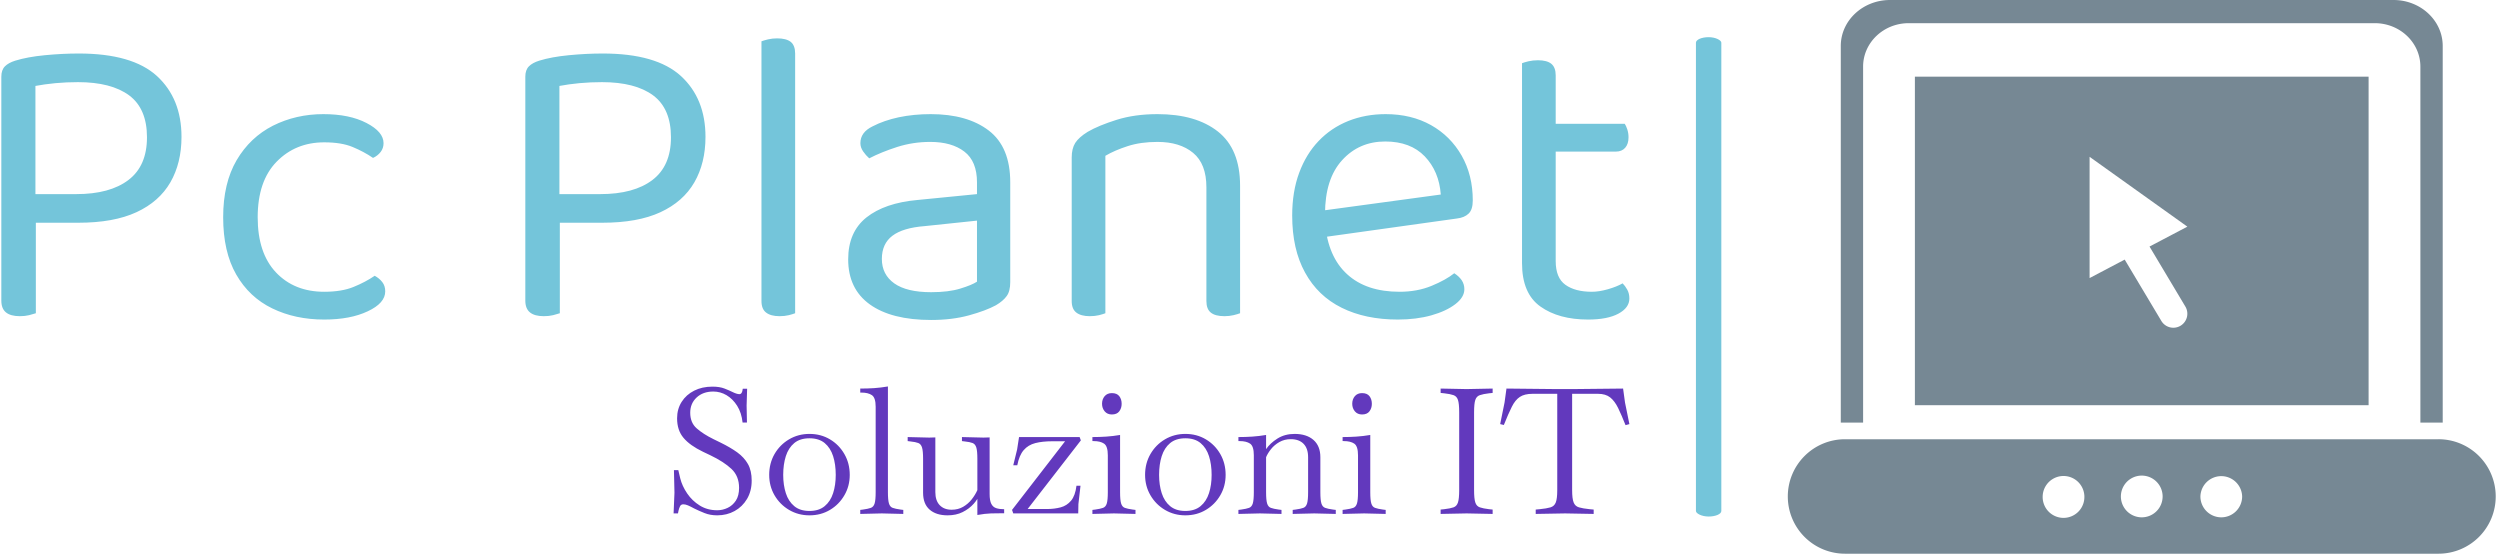 <svg xmlns="http://www.w3.org/2000/svg" version="1.1" xmlns:xlink="http://www.w3.org/1999/xlink" xmlns:svgjs="http://svgjs.dev/svgjs" width="1500" height="333" viewBox="0 0 1500 333"><g transform="matrix(1,0,0,1,-0.909,-0.388)"><svg viewBox="0 0 396 88" data-background-color="#ffffff" preserveAspectRatio="xMidYMid meet" height="333" width="1500" xmlns="http://www.w3.org/2000/svg" xmlns:xlink="http://www.w3.org/1999/xlink"><g id="tight-bounds" transform="matrix(1,0,0,1,0.24,0.102)"><svg viewBox="0 0 395.52 87.795" height="87.795" width="395.52"><g><svg viewBox="0 0 605.952 134.505" height="87.795" width="395.52"><g><rect width="6.169" height="116.444" x="411.67" y="9.031" fill="#74c5da" opacity="1" stroke-width="0" stroke="transparent" fill-opacity="1" class="rect-yte-0" data-fill-palette-color="primary" rx="1%" id="yte-0" data-palette-color="#74c5da"></rect></g><g transform="matrix(1,0,0,1,0,9.32)"><svg viewBox="0 0 395.52 115.865" height="115.865" width="395.52"><g id="textblocktransform"><svg viewBox="0 0 395.52 115.865" height="115.865" width="395.52" id="textblock"><g><svg viewBox="0 0 395.52 68.408" height="68.408" width="395.52"><g transform="matrix(1,0,0,1,0,0)"><svg width="395.52" viewBox="4.45 -32.75 193.38 33.45" height="68.408" data-palette-color="#74c5da"><path d="M13.6-10.85L4.45-10.85 4.45-28.2Q4.45-29 4.88-29.43 5.3-29.85 6.1-30.1L6.1-30.1Q7.55-30.55 9.63-30.75 11.7-30.95 13.65-30.95L13.65-30.95Q20-30.95 22.93-28.28 25.85-25.6 25.85-21.05L25.85-21.05Q25.85-17.95 24.53-15.65 23.2-13.35 20.5-12.1 17.8-10.85 13.6-10.85L13.6-10.85ZM6.65 0.25L6.65 0.25Q5.55 0.25 5-0.2 4.45-0.65 4.45-1.6L4.45-1.6 4.45-12.8 8.55-12.8 8.55-0.1Q8.25 0 7.75 0.13 7.25 0.25 6.65 0.25ZM8.5-27.1L8.5-14.25 13.35-14.25Q17.35-14.25 19.55-15.93 21.75-17.6 21.75-21L21.75-21Q21.75-24.4 19.63-25.98 17.5-27.55 13.55-27.55L13.55-27.55Q12.2-27.55 10.88-27.43 9.55-27.3 8.5-27.1L8.5-27.1ZM42.8-20.4L42.8-20.4Q39.4-20.4 37.15-18.1 34.9-15.8 34.9-11.5L34.9-11.5Q34.9-7.25 37.07-4.95 39.25-2.65 42.8-2.65L42.8-2.65Q44.9-2.65 46.3-3.23 47.7-3.8 48.8-4.55L48.8-4.55Q49.35-4.25 49.7-3.8 50.05-3.35 50.05-2.7L50.05-2.7Q50.05-1.3 47.97-0.33 45.9 0.65 42.8 0.65L42.8 0.65Q39.35 0.65 36.62-0.68 33.9-2 32.35-4.7 30.8-7.4 30.8-11.5L30.8-11.5Q30.8-15.55 32.4-18.28 34-21 36.72-22.38 39.45-23.75 42.7-23.75L42.7-23.75Q45.8-23.75 47.82-22.7 49.85-21.65 49.85-20.3L49.85-20.3Q49.85-19.7 49.5-19.25 49.15-18.8 48.6-18.55L48.6-18.55Q47.5-19.3 46.17-19.85 44.85-20.4 42.8-20.4ZM75.84-10.85L66.69-10.85 66.69-28.2Q66.69-29 67.12-29.43 67.54-29.85 68.34-30.1L68.34-30.1Q69.79-30.55 71.87-30.75 73.94-30.95 75.89-30.95L75.89-30.95Q82.24-30.95 85.17-28.28 88.09-25.6 88.09-21.05L88.09-21.05Q88.09-17.95 86.77-15.65 85.44-13.35 82.74-12.1 80.04-10.85 75.84-10.85L75.84-10.85ZM68.89 0.25L68.89 0.25Q67.79 0.25 67.24-0.2 66.69-0.65 66.69-1.6L66.69-1.6 66.69-12.8 70.79-12.8 70.79-0.1Q70.49 0 69.99 0.13 69.49 0.25 68.89 0.25ZM70.74-27.1L70.74-14.25 75.59-14.25Q79.59-14.25 81.79-15.93 83.99-17.6 83.99-21L83.99-21Q83.99-24.4 81.87-25.98 79.74-27.55 75.79-27.55L75.79-27.55Q74.44-27.55 73.12-27.43 71.79-27.3 70.74-27.1L70.74-27.1ZM94.74-1.55L94.74-13.2 98.74-12.6 98.74-0.1Q98.49 0 97.99 0.13 97.49 0.25 96.89 0.25L96.89 0.25Q95.84 0.25 95.29-0.18 94.74-0.6 94.74-1.55L94.74-1.55ZM98.74-30.95L98.74-10.7 94.74-11.25 94.74-32.4Q94.99-32.5 95.52-32.63 96.04-32.75 96.59-32.75L96.59-32.75Q97.69-32.75 98.22-32.33 98.74-31.9 98.74-30.95L98.74-30.95ZM114.89 0.7L114.89 0.7Q110.19 0.7 107.61-1.15 105.04-3 105.04-6.5L105.04-6.5Q105.04-9.75 107.21-11.48 109.39-13.2 113.24-13.55L113.24-13.55 120.34-14.25 120.34-15.65Q120.34-18.15 118.84-19.3 117.34-20.45 114.79-20.45L114.79-20.45Q112.74-20.45 110.86-19.85 108.99-19.25 107.54-18.5L107.54-18.5Q107.14-18.85 106.81-19.33 106.49-19.8 106.49-20.3L106.49-20.3Q106.49-21.6 107.94-22.3L107.94-22.3Q109.29-23 111.06-23.38 112.84-23.75 114.84-23.75L114.84-23.75Q119.19-23.75 121.74-21.8 124.29-19.85 124.29-15.65L124.29-15.65 124.29-3.8Q124.29-2.7 123.86-2.13 123.44-1.55 122.59-1.05L122.59-1.05Q121.39-0.4 119.39 0.15 117.39 0.7 114.89 0.7ZM114.89-2.6L114.89-2.6Q116.99-2.6 118.36-3.03 119.74-3.45 120.34-3.85L120.34-3.85 120.34-11.1 114.14-10.45Q111.54-10.25 110.29-9.3 109.04-8.35 109.04-6.55L109.04-6.55Q109.04-4.7 110.51-3.65 111.99-2.6 114.89-2.6ZM151.59-15.25L151.59-15.25 151.59-10.15 147.59-10.15 147.59-15.05Q147.59-17.85 146.01-19.15 144.44-20.45 141.78-20.45L141.78-20.45Q139.78-20.45 138.24-19.95 136.69-19.45 135.59-18.8L135.59-18.8 135.59-10.15 131.59-10.15 131.59-18.6Q131.59-19.65 132.01-20.33 132.44-21 133.49-21.65L133.49-21.65Q134.78-22.4 136.94-23.08 139.09-23.75 141.78-23.75L141.78-23.75Q146.34-23.75 148.96-21.68 151.59-19.6 151.59-15.25ZM131.59-1.55L131.59-12.9 135.59-12.9 135.59-0.1Q135.34 0 134.84 0.13 134.34 0.25 133.74 0.25L133.74 0.25Q132.69 0.25 132.14-0.18 131.59-0.6 131.59-1.55L131.59-1.55ZM147.59-1.55L147.59-12.9 151.59-12.9 151.59-0.1Q151.34 0 150.81 0.13 150.29 0.25 149.74 0.25L149.74 0.25Q148.64 0.25 148.11-0.18 147.59-0.6 147.59-1.55L147.59-1.55ZM177.33-11.35L160.53-9 160.33-12.15 175.43-14.2Q175.23-16.95 173.53-18.73 171.83-20.5 168.83-20.5L168.83-20.5Q165.73-20.5 163.71-18.28 161.68-16.05 161.68-11.9L161.68-11.9 161.68-10.8Q162.03-6.8 164.31-4.73 166.58-2.65 170.53-2.65L170.53-2.65Q172.63-2.65 174.33-3.35 176.03-4.05 177.03-4.85L177.03-4.85Q177.58-4.5 177.91-4.03 178.23-3.55 178.23-2.95L178.23-2.95Q178.23-2 177.16-1.18 176.08-0.35 174.31 0.15 172.53 0.65 170.33 0.65L170.33 0.65Q166.48 0.65 163.66-0.75 160.83-2.15 159.31-4.93 157.78-7.7 157.78-11.7L157.78-11.7Q157.78-14.55 158.61-16.78 159.43-19 160.91-20.55 162.38-22.1 164.43-22.93 166.48-23.75 168.88-23.75L168.88-23.75Q171.93-23.75 174.26-22.45 176.58-21.15 177.91-18.82 179.23-16.5 179.23-13.5L179.23-13.5Q179.23-12.4 178.73-11.93 178.23-11.45 177.33-11.35L177.33-11.35ZM185.08-6.05L185.08-13.2 189.08-13.2 189.08-6.3Q189.08-4.3 190.23-3.48 191.38-2.65 193.38-2.65L193.38-2.65Q194.23-2.65 195.28-2.95 196.33-3.25 197.03-3.65L197.03-3.65Q197.33-3.35 197.58-2.9 197.83-2.45 197.83-1.85L197.83-1.85Q197.83-0.75 196.53-0.05 195.23 0.65 192.93 0.65L192.93 0.65Q189.43 0.65 187.26-0.9 185.08-2.45 185.08-6.05L185.08-6.05ZM196.23-19.3L187.13-19.3 187.13-22.6 197.28-22.6Q197.43-22.4 197.58-21.95 197.73-21.5 197.73-21L197.73-21Q197.73-20.2 197.33-19.75 196.93-19.3 196.23-19.3L196.23-19.3ZM189.08-28.35L189.08-11.7 185.08-11.7 185.08-29.8Q185.33-29.9 185.86-30.03 186.38-30.15 186.98-30.15L186.98-30.15Q188.03-30.15 188.56-29.73 189.08-29.3 189.08-28.35L189.08-28.35Z" opacity="1" transform="matrix(1,0,0,1,0,0)" fill="#74c5da" class="wordmark-text-0" data-fill-palette-color="primary" id="text-0"></path></svg></g></svg></g><g transform="matrix(1,0,0,1,163.31,84.558)"><svg viewBox="0 0 232.21 31.307" height="31.307" width="232.21"><g transform="matrix(1,0,0,1,0,0)"><svg width="232.21" viewBox="3 -36.25 272.92 36.8" height="31.307" data-palette-color="#6239bd"><path d="M15.45 0.55L15.45 0.55Q13.45 0.55 11.83-0.1 10.2-0.75 8.9-1.4L8.9-1.4Q7.8-2 7.08-2.3 6.35-2.6 5.8-2.6L5.8-2.6Q5.1-2.6 4.83-2.02 4.55-1.45 4.4-0.75L4.4-0.75 4.25 0 3 0 3.25-5.9 3.1-12.35 4.35-12.35 4.9-10Q5.45-7.8 6.88-5.7 8.3-3.6 10.48-2.25 12.65-0.9 15.45-0.9L15.45-0.9Q17-0.9 18.43-1.58 19.85-2.25 20.78-3.65 21.7-5.05 21.7-7.3L21.7-7.3Q21.7-10.65 19.53-12.7 17.35-14.75 13.5-16.6L13.5-16.6 11.4-17.6Q7.65-19.4 5.83-21.58 4-23.75 4-27.15L4-27.15Q4-29.8 5.3-31.85 6.6-33.9 8.88-35.05 11.15-36.2 14.1-36.2L14.1-36.2Q16.15-36.2 17.55-35.65 18.95-35.1 19.75-34.7L19.75-34.7Q21.05-34.05 21.8-34.05L21.8-34.05Q22.6-34.05 22.75-35.6L22.75-35.6 24-35.6 23.85-30.8 23.95-25.95 22.7-25.95Q22.4-28.75 21.15-30.73 19.9-32.7 18.13-33.75 16.35-34.8 14.35-34.8L14.35-34.8Q11.4-34.8 9.58-33.1 7.75-31.4 7.75-28.75L7.75-28.75Q7.75-25.9 9.6-24.28 11.45-22.65 14.4-21.2L14.4-21.2 16.45-20.2Q19.2-18.85 21.18-17.43 23.15-16 24.23-14.1 25.3-12.2 25.3-9.35L25.3-9.35Q25.3-6.4 23.98-4.15 22.65-1.9 20.43-0.68 18.2 0.55 15.45 0.55ZM41.8 0.55L41.8 0.55Q38.6 0.55 35.97-1 33.35-2.55 31.82-5.18 30.3-7.8 30.3-11L30.3-11Q30.3-14.3 31.82-16.95 33.35-19.6 35.97-21.15 38.6-22.7 41.8-22.7L41.8-22.7Q45.05-22.7 47.65-21.15 50.25-19.6 51.77-16.95 53.3-14.3 53.3-11L53.3-11Q53.3-7.8 51.77-5.18 50.25-2.55 47.65-1 45.05 0.55 41.8 0.55ZM41.8-0.7L41.8-0.7Q44.5-0.7 46.15-2.08 47.8-3.45 48.55-5.78 49.3-8.1 49.3-11L49.3-11Q49.3-14 48.55-16.35 47.8-18.7 46.15-20.08 44.5-21.45 41.8-21.45L41.8-21.45Q39.1-21.45 37.45-20.08 35.8-18.7 35.05-16.35 34.3-14 34.3-11L34.3-11Q34.3-8.1 35.05-5.78 35.8-3.45 37.45-2.08 39.1-0.7 41.8-0.7ZM62.45 0L56.3 0.15 56.3-1 57.09-1.1Q58.55-1.3 59.32-1.58 60.09-1.85 60.4-2.83 60.7-3.8 60.7-6.05L60.7-6.05 60.7-30.45Q60.7-33.05 59.62-33.77 58.55-34.5 56.65-34.5L56.65-34.5 56.3-34.5 56.3-35.65Q58.34-35.65 60.25-35.77 62.15-35.9 64.2-36.25L64.2-36.25 64.2-6.05Q64.2-3.8 64.5-2.83 64.8-1.85 65.57-1.58 66.34-1.3 67.8-1.1L67.8-1.1 68.59-1 68.59 0.15 62.45 0ZM81.24 0.55L81.24 0.55Q77.99 0.55 76.12-1.07 74.24-2.7 74.24-5.9L74.24-5.9 74.24-15.6Q74.24-17.85 73.94-18.82 73.64-19.8 72.87-20.1 72.09-20.4 70.64-20.55L70.64-20.55 69.84-20.65 69.84-21.8 75.99-21.65 77.74-21.7 77.74-6.1Q77.74-3.65 78.99-2.35 80.24-1.05 82.39-1.05L82.39-1.05Q84.24-1.05 85.67-1.88 87.09-2.7 88.12-4 89.14-5.3 89.74-6.65L89.74-6.65 89.74-15.6Q89.74-17.85 89.44-18.82 89.14-19.8 88.37-20.1 87.59-20.4 86.14-20.55L86.14-20.55 85.34-20.65 85.34-21.8 91.49-21.65 93.24-21.7 93.24-5.55Q93.24-3.65 93.72-2.73 94.19-1.8 95.12-1.5 96.04-1.2 97.39-1.2L97.39-1.2 97.39-0.05Q95.34-0.05 93.64 0 91.94 0.05 89.74 0.45L89.74 0.45 89.74-4.15Q89.24-3.35 88.69-2.75L88.69-2.75Q87.39-1.3 85.54-0.38 83.69 0.55 81.24 0.55ZM118.54 0L99.99 0 99.64-1 114.79-20.6 111.14-20.6Q108.34-20.6 106.29-20.08 104.24-19.55 102.97-18.07 101.69-16.6 101.14-13.75L101.14-13.75 99.99-13.75 101.09-18.25 101.64-21.8 118.94-21.8 119.29-20.85 104.09-1.25 109.49-1.25Q111.74-1.25 113.52-1.73 115.29-2.2 116.49-3.63 117.69-5.05 118.04-7.9L118.04-7.9 119.19-7.9 118.59-2.65 118.54 0ZM128.74 0L122.59 0.15 122.59-1 123.39-1.1Q124.84-1.3 125.61-1.58 126.39-1.85 126.69-2.83 126.99-3.8 126.99-6.05L126.99-6.05 126.99-16.6Q126.99-19.2 125.91-19.93 124.84-20.65 122.94-20.65L122.94-20.65 122.59-20.65 122.59-21.8Q124.64-21.8 126.54-21.93 128.44-22.05 130.49-22.4L130.49-22.4 130.49-6.05Q130.49-3.8 130.79-2.83 131.09-1.85 131.86-1.58 132.64-1.3 134.09-1.1L134.09-1.1 134.89-1 134.89 0.15 128.74 0ZM128.14-28.25L128.14-28.25Q126.84-28.25 126.09-29.15 125.34-30.05 125.34-31.3L125.34-31.3Q125.34-32.6 126.09-33.48 126.84-34.35 128.14-34.35L128.14-34.35Q129.59-34.35 130.26-33.48 130.94-32.6 130.94-31.3L130.94-31.3Q130.94-30.05 130.26-29.15 129.59-28.25 128.14-28.25ZM149.13 0.55L149.13 0.55Q145.94 0.55 143.31-1 140.69-2.55 139.16-5.18 137.63-7.8 137.63-11L137.63-11Q137.63-14.3 139.16-16.95 140.69-19.6 143.31-21.15 145.94-22.7 149.13-22.7L149.13-22.7Q152.38-22.7 154.98-21.15 157.58-19.6 159.11-16.95 160.63-14.3 160.63-11L160.63-11Q160.63-7.8 159.11-5.18 157.58-2.55 154.98-1 152.38 0.55 149.13 0.55ZM149.13-0.7L149.13-0.7Q151.83-0.7 153.48-2.08 155.13-3.45 155.88-5.78 156.63-8.1 156.63-11L156.63-11Q156.63-14 155.88-16.35 155.13-18.7 153.48-20.08 151.83-21.45 149.13-21.45L149.13-21.45Q146.44-21.45 144.78-20.08 143.13-18.7 142.38-16.35 141.63-14 141.63-11L141.63-11Q141.63-8.1 142.38-5.78 143.13-3.45 144.78-2.08 146.44-0.7 149.13-0.7ZM170.43 0L164.28 0.15 164.28-1 165.08-1.1Q166.53-1.3 167.31-1.58 168.08-1.85 168.38-2.83 168.68-3.8 168.68-6.05L168.68-6.05 168.68-16.6Q168.68-19.2 167.61-19.93 166.53-20.65 164.63-20.65L164.63-20.65 164.28-20.65 164.28-21.8Q166.33-21.8 168.23-21.93 170.13-22.05 172.18-22.4L172.18-22.4 172.18-18.35Q173.33-20.05 175.43-21.38 177.53-22.7 180.33-22.7L180.33-22.7Q183.73-22.7 185.71-20.98 187.68-19.25 187.68-16.05L187.68-16.05 187.68-6.05Q187.68-3.8 187.98-2.83 188.28-1.85 189.06-1.58 189.83-1.3 191.28-1.1L191.28-1.1 192.08-1 192.08 0.15 185.93 0 179.78 0.15 179.78-1 180.58-1.1Q182.03-1.3 182.81-1.58 183.58-1.85 183.88-2.83 184.18-3.8 184.18-6.05L184.18-6.05 184.18-16.05Q184.18-18.55 182.88-19.88 181.58-21.2 179.23-21.2L179.23-21.2Q177.43-21.2 175.98-20.38 174.53-19.55 173.58-18.35 172.63-17.15 172.18-16.05L172.18-16.05 172.18-6.05Q172.18-3.8 172.48-2.83 172.78-1.85 173.56-1.58 174.33-1.3 175.78-1.1L175.78-1.1 176.58-1 176.58 0.15 170.43 0ZM200.18 0L194.03 0.15 194.03-1 194.83-1.1Q196.28-1.3 197.06-1.58 197.83-1.85 198.13-2.83 198.43-3.8 198.43-6.05L198.43-6.05 198.43-16.6Q198.43-19.2 197.35-19.93 196.28-20.65 194.38-20.65L194.38-20.65 194.03-20.65 194.03-21.8Q196.08-21.8 197.98-21.93 199.88-22.05 201.93-22.4L201.93-22.4 201.93-6.05Q201.93-3.8 202.23-2.83 202.53-1.85 203.31-1.58 204.08-1.3 205.53-1.1L205.53-1.1 206.33-1 206.33 0.15 200.18 0ZM199.58-28.25L199.58-28.25Q198.28-28.25 197.53-29.15 196.78-30.05 196.78-31.3L196.78-31.3Q196.78-32.6 197.53-33.48 198.28-34.35 199.58-34.35L199.58-34.35Q201.03-34.35 201.7-33.48 202.38-32.6 202.38-31.3L202.38-31.3Q202.38-30.05 201.7-29.15 201.03-28.25 199.58-28.25ZM229.42 0L222.02 0.15 222.02-1.1 223.02-1.2Q224.77-1.4 225.7-1.73 226.62-2.05 226.97-3.13 227.32-4.2 227.32-6.65L227.32-6.65 227.32-28.85Q227.32-31.35 226.97-32.4 226.62-33.45 225.7-33.77 224.77-34.1 223.02-34.3L223.02-34.3 222.02-34.4 222.02-35.65 229.42-35.5 229.47-35.5 236.87-35.65 236.87-34.4 235.87-34.3Q234.17-34.1 233.22-33.77 232.27-33.45 231.92-32.4 231.57-31.35 231.57-28.85L231.57-28.85 231.57-6.65Q231.57-4.2 231.92-3.13 232.27-2.05 233.22-1.73 234.17-1.4 235.87-1.2L235.87-1.2 236.87-1.1 236.87 0.15 229.47 0 229.42 0ZM257.57 0L249.17 0.15 249.17-1.1 250.27-1.2Q252.32-1.4 253.4-1.73 254.47-2.05 254.9-3.13 255.32-4.2 255.32-6.65L255.32-6.65 255.32-34.15 248.27-34.15Q245.97-34.15 244.65-33.27 243.32-32.4 242.35-30.45 241.37-28.5 240.07-25.25L240.07-25.25 239.02-25.5 240.27-31.65 240.82-35.65 255.07-35.5 259.82-35.5 274.12-35.65 274.67-31.65 275.92-25.5 274.82-25.2Q273.67-28.1 272.7-30.1 271.72-32.1 270.42-33.13 269.12-34.15 266.97-34.15L266.97-34.15 259.57-34.15 259.57-6.65Q259.57-4.2 260-3.13 260.42-2.05 261.52-1.73 262.62-1.4 264.62-1.2L264.62-1.2 265.72-1.1 265.72 0.15 257.57 0Z" opacity="1" transform="matrix(1,0,0,1,0,0)" fill="#6239bd" class="slogan-text-1" data-fill-palette-color="secondary" id="text-1"></path></svg></g></svg></g></svg></g></svg></g><g transform="matrix(1,0,0,1,433.988,0)"><svg viewBox="0 0 171.963 134.505" height="134.505" width="171.963"><g><svg xmlns="http://www.w3.org/2000/svg" xmlns:xlink="http://www.w3.org/1999/xlink" version="1.1" x="0" y="0" viewBox="0.852 12.449 99.148 77.551" enable-background="new 0 0 100 100" xml:space="preserve" id="icon-0" width="171.963" height="134.505" class="icon-icon-0" data-fill-palette-color="accent"><path d="M89.449 71.641V21.779C89.449 18.42 86.59 15.695 83.058 15.695H17.788C14.26 15.695 11.398 18.42 11.398 21.779V71.64H8.271V18.886C8.271 15.33 11.361 12.449 15.176 12.449H85.677C89.486 12.449 92.577 15.33 92.577 18.886V71.641zM82.197 23.183H18.651V69.202H82.197zM56.533 55.385A1.96 1.96 0 0 1 55.855 58.073 1.957 1.957 0 0 1 53.166 57.394L48.035 48.807 43.119 51.396V34.413L56.812 44.194 51.513 46.98zM100 81.984A8.016 8.016 0 0 0 91.982 73.968H8.867A8.014 8.014 0 0 0 0.852 81.984 8.013 8.013 0 0 0 8.867 90H91.983A8.015 8.015 0 0 0 100 81.984M53.348 81.984A2.923 2.923 0 0 1 50.425 84.906 2.922 2.922 0 0 1 50.425 79.061 2.923 2.923 0 0 1 53.348 81.984M64.486 81.984A2.924 2.924 0 0 1 61.56 84.906 2.924 2.924 0 0 1 58.64 81.984 2.924 2.924 0 0 1 64.486 81.984M42.389 81.984A2.922 2.922 0 1 1 36.547 81.984 2.922 2.922 0 0 1 42.39 81.984" fill="#768894" data-fill-palette-color="accent"></path></svg></g></svg></g></svg></g><defs></defs></svg><rect width="395.52" height="87.795" fill="none" stroke="none" visibility="hidden"></rect></g></svg></g></svg>
